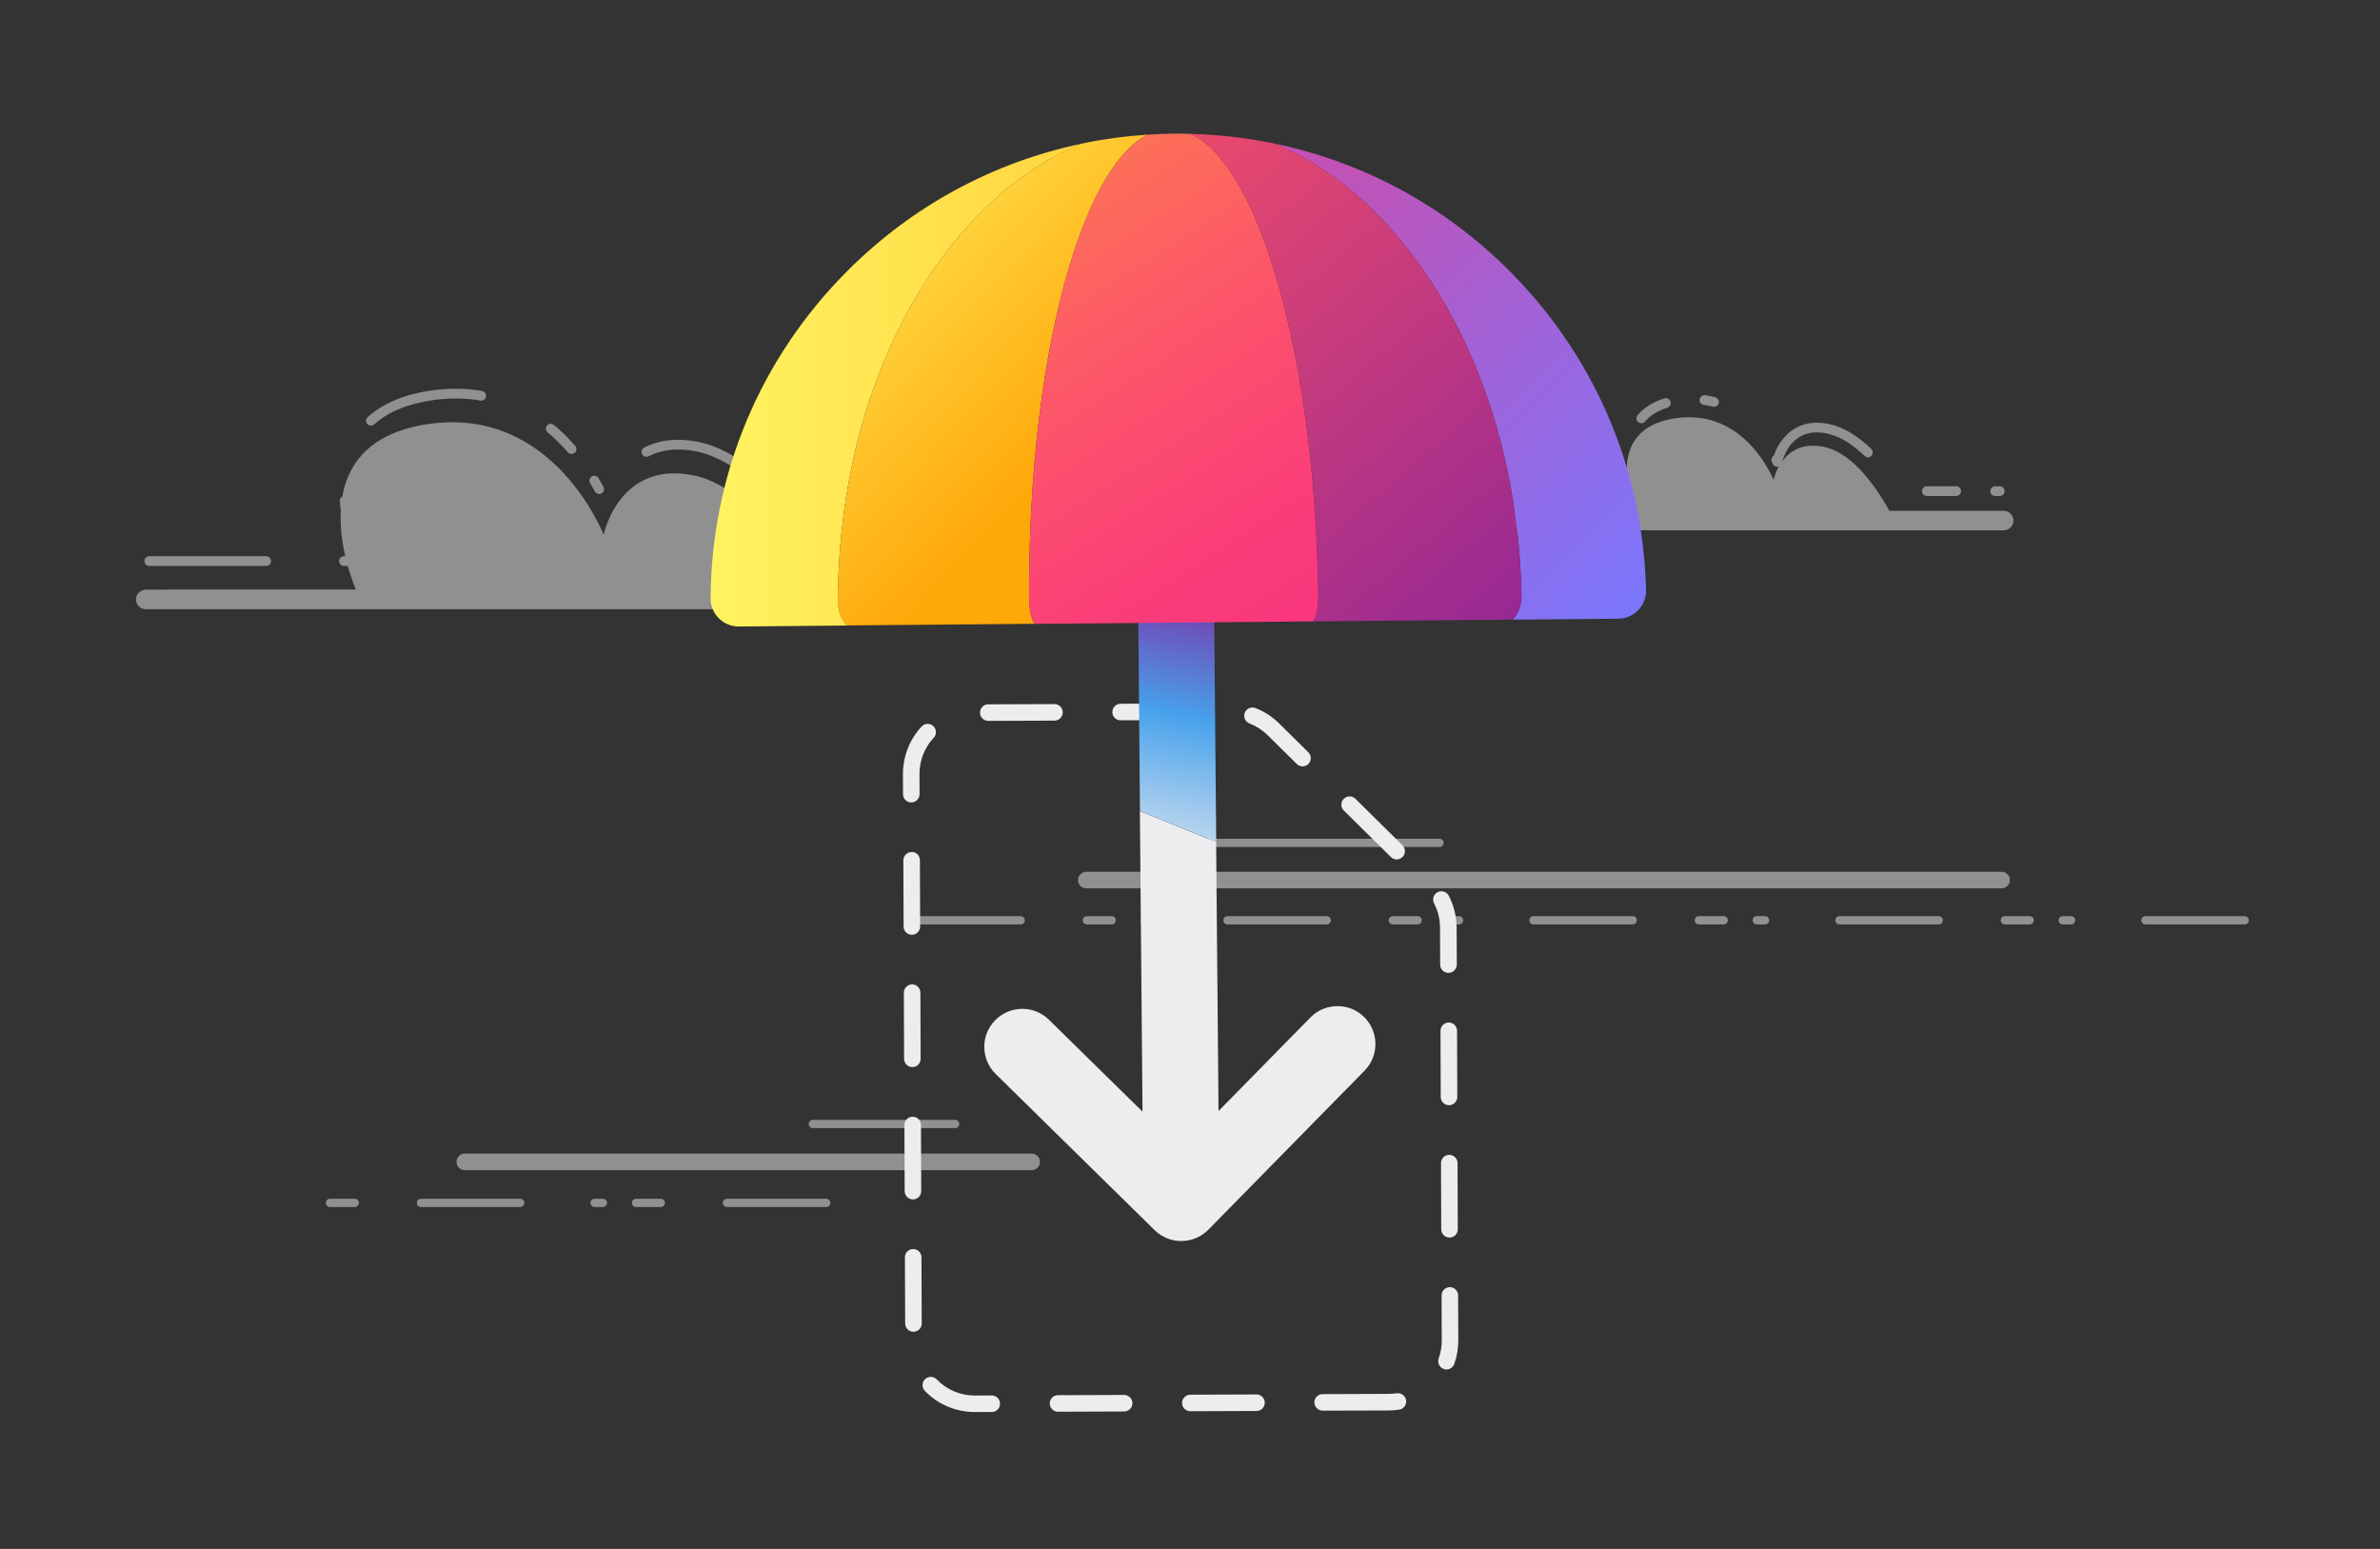 <?xml version="1.0" encoding="utf-8"?>
<!-- Generator: Adobe Illustrator 23.0.2, SVG Export Plug-In . SVG Version: 6.00 Build 0)  -->
<svg version="1.1" id="Layer_1" xmlns="http://www.w3.org/2000/svg" xmlns:xlink="http://www.w3.org/1999/xlink" x="0px" y="0px"
	 viewBox="0 0 287.78 187.28" style="enable-background:new 0 0 287.78 187.28;" xml:space="preserve">
<rect x="0" y="0" width="287.78" height="187.28" fill="#333333" stroke="none"/>
<style type="text/css">
	.st2{fill:url(#SVGID_1_);}
	.st3{fill:url(#SVGID_2_);}
	.st4{fill:url(#SVGID_3_);}
	.st5{fill:url(#SVGID_4_);}
	.st6{fill:url(#SVGID_5_);}
	.st7{fill:url(#SVGID_6_);}
	.st8{fill:#0060DF;}
	.st9{fill:url(#SVGID_7_);}
	.st10{fill:url(#SVGID_8_);}
	.st11{fill:url(#SVGID_9_);}
	.st12{fill:url(#SVGID_10_);}
	.st13{fill:url(#SVGID_11_);}
	.st14{fill:url(#SVGID_12_);}
</style>
<g>
	<g opacity="0.5">
		<g>
			<path fill="#ededf0" d="M56.2,141.48h68.55c0.55,0,1-0.45,1-1s-0.45-1-1-1H56.2c-0.55,0-1,0.45-1,1S55.65,141.48,56.2,141.48z"/>
		</g>
		<g>
			<path fill="#ededf0" d="M98.29,136.4h17.2c0.28,0,0.5-0.22,0.5-0.5s-0.22-0.5-0.5-0.5h-17.2c-0.28,0-0.5,0.22-0.5,0.5
				S98.01,136.4,98.29,136.4z"/>
		</g>
		<g>
			<path fill="#ededf0" d="M39.4,145.44c0-0.28,0.22-0.5,0.5-0.5h3c0.28,0,0.5,0.22,0.5,0.5s-0.22,0.5-0.5,0.5h-3
				C39.62,145.94,39.4,145.72,39.4,145.44z M50.4,145.44c0-0.28,0.22-0.5,0.5-0.5h12c0.28,0,0.5,0.22,0.5,0.5s-0.22,0.5-0.5,0.5h-12
				C50.62,145.94,50.4,145.72,50.4,145.44z M71.4,145.44c0-0.28,0.22-0.5,0.5-0.5h1c0.28,0,0.5,0.22,0.5,0.5s-0.22,0.5-0.5,0.5h-1
				C71.62,145.94,71.4,145.72,71.4,145.44z M76.4,145.44c0-0.28,0.22-0.5,0.5-0.5h3c0.28,0,0.5,0.22,0.5,0.5s-0.22,0.5-0.5,0.5h-3
				C76.62,145.94,76.4,145.72,76.4,145.44z M87.4,145.44c0-0.28,0.22-0.5,0.5-0.5h12c0.28,0,0.5,0.22,0.5,0.5s-0.22,0.5-0.5,0.5h-12
				C87.62,145.94,87.4,145.72,87.4,145.44z"/>
		</g>
	</g>
	<g opacity="0.5">
		<g>
			<path fill="#ededf0" d="M131.35,107.41h110.68c0.55,0,1-0.45,1-1s-0.45-1-1-1H131.35c-0.55,0-1,0.45-1,1S130.8,107.41,131.35,107.41
				z"/>
		</g>
		<g>
			<path fill="#ededf0" d="M146.3,102.41h27.76c0.28,0,0.5-0.22,0.5-0.5s-0.22-0.5-0.5-0.5H146.3c-0.28,0-0.5,0.22-0.5,0.5
				S146.03,102.41,146.3,102.41z"/>
		</g>
		<g>
			<path fill="#ededf0" d="M110.92,111.27c0-0.28,0.22-0.5,0.5-0.5h12c0.28,0,0.5,0.22,0.5,0.5s-0.22,0.5-0.5,0.5h-12
				C111.14,111.77,110.92,111.55,110.92,111.27z M130.92,111.27c0-0.28,0.22-0.5,0.5-0.5h3c0.28,0,0.5,0.22,0.5,0.5
				s-0.22,0.5-0.5,0.5h-3C131.14,111.77,130.92,111.55,130.92,111.27z M137.92,111.27c0-0.28,0.22-0.5,0.5-0.5h1
				c0.28,0,0.5,0.22,0.5,0.5s-0.22,0.5-0.5,0.5h-1C138.14,111.77,137.92,111.55,137.92,111.27z M147.92,111.27
				c0-0.28,0.22-0.5,0.5-0.5h12c0.28,0,0.5,0.22,0.5,0.5s-0.22,0.5-0.5,0.5h-12C148.14,111.77,147.92,111.55,147.92,111.27z
				 M167.92,111.27c0-0.28,0.22-0.5,0.5-0.5h3c0.28,0,0.5,0.22,0.5,0.5s-0.22,0.5-0.5,0.5h-3
				C168.14,111.77,167.92,111.55,167.92,111.27z M174.92,111.27c0-0.28,0.22-0.5,0.5-0.5h1c0.28,0,0.5,0.22,0.5,0.5
				s-0.22,0.5-0.5,0.5h-1C175.14,111.77,174.92,111.55,174.92,111.27z M184.92,111.27c0-0.28,0.22-0.5,0.5-0.5h12
				c0.28,0,0.5,0.22,0.5,0.5s-0.22,0.5-0.5,0.5h-12C185.14,111.77,184.92,111.55,184.92,111.27z M204.92,111.27
				c0-0.28,0.22-0.5,0.5-0.5h3c0.28,0,0.5,0.22,0.5,0.5s-0.22,0.5-0.5,0.5h-3C205.14,111.77,204.92,111.55,204.92,111.27z
				 M211.92,111.27c0-0.28,0.22-0.5,0.5-0.5h1c0.28,0,0.5,0.22,0.5,0.5s-0.22,0.5-0.5,0.5h-1
				C212.14,111.77,211.92,111.55,211.92,111.27z M221.92,111.27c0-0.28,0.22-0.5,0.5-0.5h12c0.28,0,0.5,0.22,0.5,0.5
				s-0.22,0.5-0.5,0.5h-12C222.14,111.77,221.92,111.55,221.92,111.27z M241.92,111.27c0-0.28,0.22-0.5,0.5-0.5h3
				c0.28,0,0.5,0.22,0.5,0.5s-0.22,0.5-0.5,0.5h-3C242.14,111.77,241.92,111.55,241.92,111.27z M248.92,111.27
				c0-0.28,0.22-0.5,0.5-0.5h1c0.28,0,0.5,0.22,0.5,0.5s-0.22,0.5-0.5,0.5h-1C249.14,111.77,248.92,111.55,248.92,111.27z
				 M258.92,111.27c0-0.28,0.22-0.5,0.5-0.5h12c0.28,0,0.5,0.22,0.5,0.5s-0.22,0.5-0.5,0.5h-12
				C259.14,111.77,258.92,111.55,258.92,111.27z"/>
		</g>
	</g>
	<g opacity="0.5">
		<path fill="#ededf0" d="M17.63,71.32h25.42c0,0-7.95-17.78,8.93-20.08c15.06-2.05,21.01,13.43,21.01,13.43s1.79-8.93,10.74-7.22
			c8.83,1.68,15.35,15.89,15.35,15.89h22.14"/>
		<g>
			<path fill="#ededf0" d="M121.66,69.14h-6.54c-0.33,0-0.59-0.26-0.59-0.59c0-0.33,0.26-0.59,0.59-0.59h6.54
				c0.33,0,0.59,0.26,0.59,0.59C122.25,68.88,121.99,69.14,121.66,69.14z M104.53,69.14h-1.18c-0.33,0-0.59-0.26-0.59-0.59
				c0-0.33,0.26-0.59,0.59-0.59h1.18c0.33,0,0.59,0.26,0.59,0.59C105.12,68.88,104.85,69.14,104.53,69.14z M43.48,68.43h-1.89
				c-0.33,0-0.59-0.26-0.59-0.59c0-0.33,0.26-0.59,0.59-0.59h1.02c-0.08-0.21-0.17-0.47-0.27-0.76c-0.1-0.31,0.06-0.64,0.37-0.75
				c0.31-0.1,0.64,0.06,0.75,0.37c0.31,0.91,0.56,1.47,0.56,1.48c0.08,0.18,0.06,0.39-0.04,0.56
				C43.87,68.33,43.68,68.43,43.48,68.43z M32.18,68.43H18.06c-0.33,0-0.59-0.26-0.59-0.59c0-0.33,0.26-0.59,0.59-0.59h14.12
				c0.33,0,0.59,0.26,0.59,0.59C32.77,68.17,32.5,68.43,32.18,68.43z M99.11,68.37c-0.21,0-0.41-0.11-0.51-0.3
				c-0.38-0.67-1-1.73-1.83-2.97c-0.18-0.27-0.11-0.64,0.16-0.82c0.27-0.18,0.64-0.11,0.82,0.16c0.85,1.27,1.49,2.36,1.88,3.05
				c0.16,0.28,0.06,0.64-0.23,0.8C99.3,68.34,99.2,68.37,99.11,68.37z M41.8,62.32c-0.29,0-0.54-0.21-0.58-0.51
				c-0.06-0.39-0.1-0.8-0.13-1.21c-0.03-0.32,0.22-0.61,0.54-0.63c0.34-0.02,0.61,0.21,0.63,0.54c0.03,0.39,0.07,0.77,0.13,1.14
				c0.05,0.32-0.18,0.62-0.5,0.66C41.86,62.32,41.83,62.32,41.8,62.32z M72.45,59.73c-0.21,0-0.41-0.11-0.52-0.31
				c-0.17-0.31-0.36-0.65-0.57-1c-0.17-0.28-0.08-0.64,0.2-0.81c0.28-0.17,0.64-0.08,0.81,0.2c0.22,0.37,0.42,0.72,0.6,1.05
				c0.15,0.29,0.05,0.64-0.24,0.8C72.64,59.71,72.54,59.73,72.45,59.73z M91.13,58.23c-0.14,0-0.27-0.05-0.38-0.14
				c-2.25-1.93-4.49-3.12-6.68-3.54c-2.15-0.41-4.05-0.2-5.63,0.61c-0.29,0.15-0.64,0.03-0.79-0.25c-0.15-0.29-0.04-0.64,0.25-0.79
				c1.81-0.94,3.98-1.18,6.39-0.72c2.39,0.46,4.82,1.73,7.23,3.8c0.25,0.21,0.27,0.58,0.06,0.83
				C91.45,58.16,91.29,58.23,91.13,58.23z M69.11,54.89c-0.16,0-0.33-0.07-0.44-0.2c-0.77-0.89-1.6-1.7-2.45-2.41
				c-0.25-0.21-0.28-0.58-0.07-0.83c0.21-0.25,0.58-0.28,0.83-0.07c0.9,0.75,1.77,1.61,2.58,2.54c0.21,0.25,0.19,0.62-0.06,0.83
				C69.38,54.84,69.24,54.89,69.11,54.89z M44.85,51.46c-0.16,0-0.32-0.07-0.44-0.19c-0.22-0.24-0.2-0.61,0.04-0.83
				c1.88-1.7,4.53-2.8,7.88-3.25c2.05-0.28,4.06-0.25,5.96,0.08c0.32,0.06,0.53,0.36,0.48,0.68c-0.06,0.32-0.36,0.54-0.68,0.48
				c-1.78-0.31-3.67-0.33-5.6-0.07c-3.11,0.43-5.55,1.42-7.25,2.96C45.13,51.41,44.99,51.46,44.85,51.46z"/>
		</g>
		<g>
			<path fill="#ededf0" d="M122.39,73.66H17.62c-0.65,0-1.18-0.53-1.18-1.18c0-0.65,0.53-1.18,1.18-1.18h104.77
				c0.65,0,1.18,0.53,1.18,1.18C123.57,73.13,123.04,73.66,122.39,73.66z"/>
		</g>
	</g>
	<g opacity="0.5">
		<path fill="#ededf0" d="M183.55,61.75h14.19c0,0-4.44-9.92,4.98-11.2c8.4-1.14,11.73,7.49,11.73,7.49s1-4.98,6-4.03
			c4.93,0.94,8.57,8.87,8.57,8.87h12.35"/>
		<g>
			<path fill="#ededf0" d="M198.15,60.16h-14.17c-0.33,0-0.59-0.26-0.59-0.59s0.26-0.59,0.59-0.59h14.17c0.33,0,0.59,0.26,0.59,0.59
				S198.48,60.16,198.15,60.16z M241.8,59.97h-0.55c-0.33,0-0.59-0.26-0.59-0.59c0-0.33,0.26-0.59,0.59-0.59h0.55
				c0.33,0,0.59,0.26,0.59,0.59C242.39,59.71,242.13,59.97,241.8,59.97z M236.53,59.97h-3.54c-0.33,0-0.59-0.26-0.59-0.59
				c0-0.33,0.26-0.59,0.59-0.59h3.54c0.33,0,0.59,0.26,0.59,0.59C237.12,59.71,236.86,59.97,236.53,59.97z M214.89,56.44
				c-0.24,0-0.46-0.16-0.55-0.38l-0.09-0.21c-0.12-0.27-0.02-0.59,0.23-0.74c0.55-1.65,2.1-4,5.19-4c0.42,0,0.87,0.04,1.33,0.13
				c1.76,0.33,3.53,1.36,5.27,3.04c0.23,0.23,0.24,0.6,0.01,0.83c-0.23,0.24-0.6,0.24-0.83,0.01c-1.57-1.52-3.14-2.44-4.67-2.73
				c-0.39-0.07-0.76-0.11-1.11-0.11c-3.4,0-4.17,3.53-4.2,3.68C215.41,56.25,215.17,56.44,214.89,56.44z M198.46,51.17
				c-0.14,0-0.27-0.05-0.38-0.14c-0.25-0.21-0.28-0.58-0.07-0.83c0.78-0.92,1.87-1.6,3.24-2.03c0.31-0.1,0.64,0.08,0.74,0.39
				c0.1,0.31-0.08,0.64-0.39,0.74c-1.15,0.36-2.05,0.92-2.69,1.66C198.8,51.1,198.63,51.17,198.46,51.17z M207.25,49.19
				c-0.05,0-0.1-0.01-0.16-0.02c-0.35-0.09-0.71-0.17-1.08-0.22c-0.32-0.05-0.55-0.35-0.5-0.67c0.05-0.32,0.35-0.53,0.67-0.5
				c0.42,0.06,0.83,0.15,1.22,0.25c0.31,0.09,0.5,0.41,0.42,0.72C207.75,49.01,207.51,49.19,207.25,49.19z"/>
		</g>
		<g>
			<path fill="#ededf0" d="M242.28,64.12h-58.47c-0.65,0-1.18-0.53-1.18-1.18c0-0.65,0.53-1.18,1.18-1.18h58.47
				c0.65,0,1.18,0.53,1.18,1.18C243.46,63.59,242.93,64.12,242.28,64.12z"/>
		</g>
	</g>
</g>
<g>
	<path fill="#ededf0" d="M117.91,170.73c-2.33,0-4.48-0.91-6.08-2.56c-0.38-0.4-0.37-1.03,0.02-1.41c0.4-0.38,1.03-0.38,1.41,0.02
		c1.22,1.26,2.86,1.95,4.61,1.95l2.05-0.01c0,0,0,0,0,0c0.55,0,1,0.45,1,1c0,0.55-0.44,1-1,1L117.91,170.73z M127.93,170.69
		c-0.55,0-1-0.45-1-1c0-0.55,0.44-1,1-1l8-0.03c0,0,0,0,0,0c0.55,0,1,0.45,1,1c0,0.55-0.44,1-1,1L127.93,170.69
		C127.93,170.69,127.93,170.69,127.93,170.69z M143.93,170.63c-0.55,0-1-0.45-1-1c0-0.55,0.44-1,1-1l8-0.03c0,0,0,0,0,0
		c0.55,0,1,0.45,1,1c0,0.55-0.44,1-1,1L143.93,170.63C143.93,170.63,143.93,170.63,143.93,170.63z M159.93,170.56
		c-0.55,0-1-0.45-1-1c0-0.55,0.44-1,1-1l8-0.03c0.32,0,0.64-0.03,0.95-0.07c0.54-0.08,1.06,0.29,1.14,0.84
		c0.08,0.55-0.29,1.06-0.84,1.14c-0.41,0.06-0.83,0.1-1.25,0.1L159.93,170.56C159.93,170.56,159.93,170.56,159.93,170.56z
		 M174.9,165.58c-0.11,0-0.22-0.02-0.33-0.06c-0.52-0.18-0.79-0.76-0.61-1.28c0.25-0.7,0.37-1.43,0.37-2.18l-0.02-5.43
		c0-0.55,0.44-1,1-1c0,0,0,0,0,0c0.55,0,1,0.45,1,1l0.02,5.43c0,0.98-0.16,1.94-0.49,2.86C175.69,165.33,175.31,165.58,174.9,165.58
		z M110.45,161.02c-0.55,0-1-0.45-1-1l-0.03-8c0-0.55,0.44-1,1-1c0,0,0,0,0,0c0.55,0,1,0.44,1,1l0.03,8
		C111.46,160.57,111.01,161.02,110.45,161.02C110.46,161.02,110.46,161.02,110.45,161.02z M175.27,149.63c-0.55,0-1-0.44-1-1
		l-0.03-8c0-0.55,0.44-1,1-1c0,0,0,0,0,0c0.55,0,1,0.44,1,1l0.03,8C176.27,149.18,175.83,149.63,175.27,149.63
		C175.27,149.63,175.27,149.63,175.27,149.63z M110.39,145.02c-0.55,0-1-0.44-1-1l-0.03-8c0-0.55,0.44-1,1-1c0,0,0,0,0,0
		c0.55,0,1,0.44,1,1l0.03,8C111.39,144.57,110.94,145.02,110.39,145.02C110.39,145.02,110.39,145.02,110.39,145.02z M175.21,133.63
		c-0.55,0-1-0.44-1-1l-0.03-8c0-0.55,0.44-1,1-1c0,0,0,0,0,0c0.55,0,1,0.44,1,1l0.03,8C176.21,133.18,175.76,133.63,175.21,133.63
		C175.21,133.63,175.21,133.63,175.21,133.63z M110.32,129.02c-0.55,0-1-0.44-1-1l-0.03-8c0-0.55,0.44-1,1-1c0,0,0,0,0,0
		c0.55,0,1,0.44,1,1l0.03,8C111.32,128.57,110.88,129.02,110.32,129.02C110.32,129.02,110.32,129.02,110.32,129.02z M175.14,117.63
		c-0.55,0-1-0.44-1-1l-0.02-4.48c0-1.02-0.25-2.03-0.72-2.93c-0.25-0.49-0.06-1.09,0.43-1.35c0.49-0.25,1.09-0.06,1.35,0.43
		c0.61,1.18,0.94,2.51,0.95,3.84l0.02,4.48C176.14,117.18,175.7,117.63,175.14,117.63C175.14,117.63,175.14,117.63,175.14,117.63z
		 M110.26,113.02c-0.55,0-1-0.44-1-1l-0.03-8c0-0.55,0.44-1,1-1c0.58-0.03,1,0.44,1,1l0.03,8
		C111.26,112.57,110.81,113.02,110.26,113.02C110.26,113.02,110.26,113.02,110.26,113.02z M168.88,103.91c-0.25,0-0.51-0.1-0.7-0.29
		L162.49,98c-0.39-0.39-0.4-1.02-0.01-1.41c0.39-0.39,1.02-0.4,1.41-0.01l5.69,5.62c0.39,0.39,0.4,1.02,0.01,1.41
		C169.4,103.81,169.14,103.91,168.88,103.91z M110.19,97.02c-0.55,0-1-0.44-1-1l-0.01-2.4c0-2.17,0.8-4.21,2.26-5.78
		c0.38-0.4,1.01-0.43,1.41-0.05c0.4,0.38,0.43,1.01,0.05,1.41c-1.11,1.19-1.72,2.75-1.72,4.38l0.01,2.43
		C111.19,96.57,110.75,97.02,110.19,97.02C110.19,97.02,110.19,97.02,110.19,97.02z M157.5,92.66c-0.25,0-0.51-0.1-0.7-0.29
		l-3.52-3.48c-0.63-0.62-1.37-1.1-2.2-1.42c-0.51-0.2-0.77-0.78-0.57-1.29c0.2-0.51,0.78-0.77,1.29-0.57
		c1.08,0.42,2.05,1.05,2.88,1.87l3.52,3.48c0.39,0.39,0.4,1.02,0.01,1.41C158.02,92.56,157.76,92.66,157.5,92.66z M119.5,87.16
		c-0.55,0-1-0.44-1-1c0-0.55,0.44-1,1-1l8-0.03c0,0,0,0,0,0c0.55,0,1,0.44,1,1c0,0.55-0.44,1-1,1L119.5,87.16
		C119.51,87.16,119.51,87.16,119.5,87.16z M135.5,87.09c-0.55,0-1-0.44-1-1c0-0.55,0.44-1,1-1l8-0.03c0,0,0,0,0,0c0.55,0,1,0.44,1,1
		c0,0.55-0.44,1-1,1L135.5,87.09C135.51,87.09,135.51,87.09,135.5,87.09z"/>
</g>
<g>
	<path fill="#ededf0" d="M161.69,121.65c-1.23,0.01-2.38,0.5-3.24,1.37l-11.11,11.31l-0.29-32.52l-9.22-3.74l0.32,36.34l-11.31-11.11
		c-0.88-0.86-2.03-1.33-3.26-1.32c-1.23,0.01-2.38,0.5-3.24,1.37c-0.86,0.88-1.33,2.03-1.32,3.26c0.01,1.23,0.5,2.38,1.37,3.24
		l19.22,18.88c0.88,0.86,2.03,1.33,3.26,1.32c1.23-0.01,2.38-0.5,3.24-1.37l18.88-19.22c0.86-0.88,1.33-2.03,1.32-3.26
		s-0.5-2.38-1.37-3.24C164.07,122.1,162.92,121.64,161.69,121.65z"/>
	<linearGradient id="SVGID_1_" gradientUnits="userSpaceOnUse" x1="133.266" y1="135.076" x2="150.883" y2="43.161">
		<stop  offset="0.291" style="stop-color:#EDEDF0"/>
		<stop  offset="0.329" style="stop-color:#D9E4EF"/>
		<stop  offset="0.406" style="stop-color:#A5CCEE"/>
		<stop  offset="0.514" style="stop-color:#53A7EC"/>
		<stop  offset="0.529" style="stop-color:#47A1EB"/>
		<stop  offset="0.719" style="stop-color:#83219D"/>
	</linearGradient>
	<path class="st2" d="M146.81,74.02c-0.02-2.53-2.1-4.57-4.63-4.55c-2.53,0.02-4.57,2.1-4.55,4.63l0.21,23.96l9.22,3.74
		L146.81,74.02z"/>
</g>
<linearGradient id="SVGID_2_" gradientUnits="userSpaceOnUse" x1="18.582" y1="669.335" x2="66.071" y2="776.569" gradientTransform="matrix(0.933 -0.361 0.361 0.933 -139.884 -627.354)">
	<stop  offset="0" style="stop-color:#FA357F"/>
	<stop  offset="0.999" style="stop-color:#7878FF"/>
</linearGradient>
<path class="st3" d="M181.83,32.08c-7.8-7.56-17.41-12.59-27.81-14.74c6.42,2.63,12.34,7.44,17.28,14.17
	c7.87,10.72,12.37,25.07,12.67,40.43c0.02,0.94-0.23,1.84-0.69,2.51c-0.12,0.18-0.26,0.33-0.4,0.47l12.79-0.11
	c0.91-0.01,1.78-0.38,2.41-1.03c0.63-0.65,0.98-1.53,0.95-2.44C198.67,56.41,192.56,42.47,181.83,32.08z"/>
<g>

		<linearGradient id="SVGID_3_" gradientUnits="userSpaceOnUse" x1="-35.097" y1="461.48" x2="78.018" y2="461.48" gradientTransform="matrix(1 -8.803578e-03 8.803578e-03 1 116.728 -414.998)">
		<stop  offset="0" style="stop-color:#FFF361"/>
		<stop  offset="1" style="stop-color:#FFA80A"/>
	</linearGradient>
	<path class="st4" d="M101.32,72.67c0.03-15.35,4.28-29.79,11.96-40.64c4.94-6.98,10.93-11.95,17.48-14.65
		c-10.67,2.24-20.47,7.52-28.33,15.41C91.88,43.36,86.02,57.4,85.92,72.33c-0.01,0.91,0.35,1.78,1,2.43c0.64,0.64,1.52,1,2.43,0.99
		l13.12-0.12c-0.15-0.13-0.28-0.28-0.41-0.46C101.59,74.5,101.32,73.6,101.32,72.67z"/>
</g>
<linearGradient id="SVGID_4_" gradientUnits="userSpaceOnUse" x1="19.299" y1="689.083" x2="53.511" y2="786.615" gradientTransform="matrix(0.933 -0.361 0.361 0.933 -139.884 -627.354)">
	<stop  offset="0" style="stop-color:#FF5162"/>
	<stop  offset="1" style="stop-color:#83219D"/>
</linearGradient>
<path class="st5" d="M183.97,71.94c-0.3-15.35-4.81-29.71-12.67-40.43c-4.94-6.73-10.86-11.54-17.28-14.17
	c-3.27-0.67-6.62-1.06-10.01-1.15c3.67,1.73,7.09,7.19,9.84,15.81c3.38,10.61,5.36,24.78,5.56,39.92c0.01,0.92-0.09,1.81-0.28,2.47
	c-0.09,0.32-0.2,0.57-0.32,0.74l24.08-0.21c0.14-0.14,0.28-0.29,0.4-0.47C183.74,73.78,183.99,72.88,183.97,71.94z"/>
<g>

		<linearGradient id="SVGID_5_" gradientUnits="userSpaceOnUse" x1="-9.239" y1="702.847" x2="4.989" y2="732.238" gradientTransform="matrix(0.933 -0.361 0.361 0.933 -139.884 -627.354)">
		<stop  offset="0" style="stop-color:#FFD943"/>
		<stop  offset="1" style="stop-color:#FFA80A"/>
	</linearGradient>
	<path class="st6" d="M124.76,74.69c-0.2-0.66-0.32-1.55-0.32-2.47c-0.06-15.14,1.66-29.35,4.86-40.01
		c2.58-8.6,5.87-14.09,9.47-15.93c-2.71,0.18-5.39,0.54-8.01,1.09c-6.55,2.7-12.55,7.68-17.48,14.65
		c-7.68,10.85-11.92,25.29-11.96,40.64c0,0.94,0.26,1.84,0.73,2.5c0.13,0.18,0.26,0.33,0.41,0.46l22.63-0.2
		C124.98,75.26,124.86,75.01,124.76,74.69z"/>
</g>
<linearGradient id="SVGID_6_" gradientUnits="userSpaceOnUse" x1="-7.041" y1="426.831" x2="36.047" y2="494.541" gradientTransform="matrix(1 -8.803578e-03 8.803578e-03 1 116.728 -414.998)">
	<stop  offset="0" style="stop-color:#FF8748"/>
	<stop  offset="0.133" style="stop-color:#FE7852"/>
	<stop  offset="0.505" style="stop-color:#FC546A"/>
	<stop  offset="0.807" style="stop-color:#FA3D79"/>
	<stop  offset="1" style="stop-color:#FA357F"/>
</linearGradient>
<path class="st7" d="M138.77,16.28c-3.6,1.84-6.9,7.33-9.47,15.93c-3.19,10.66-4.92,24.87-4.86,40.01c0,0.92,0.12,1.81,0.32,2.47
	c0.1,0.32,0.21,0.56,0.34,0.74l33.7-0.3c0.12-0.18,0.23-0.42,0.32-0.74c0.19-0.66,0.29-1.55,0.28-2.47
	c-0.21-15.14-2.18-29.31-5.56-39.92c-2.75-8.62-6.17-14.08-9.84-15.81c-0.67-0.02-1.34-0.04-2.02-0.03
	C140.91,16.17,139.84,16.22,138.77,16.28z"/>
</svg>
